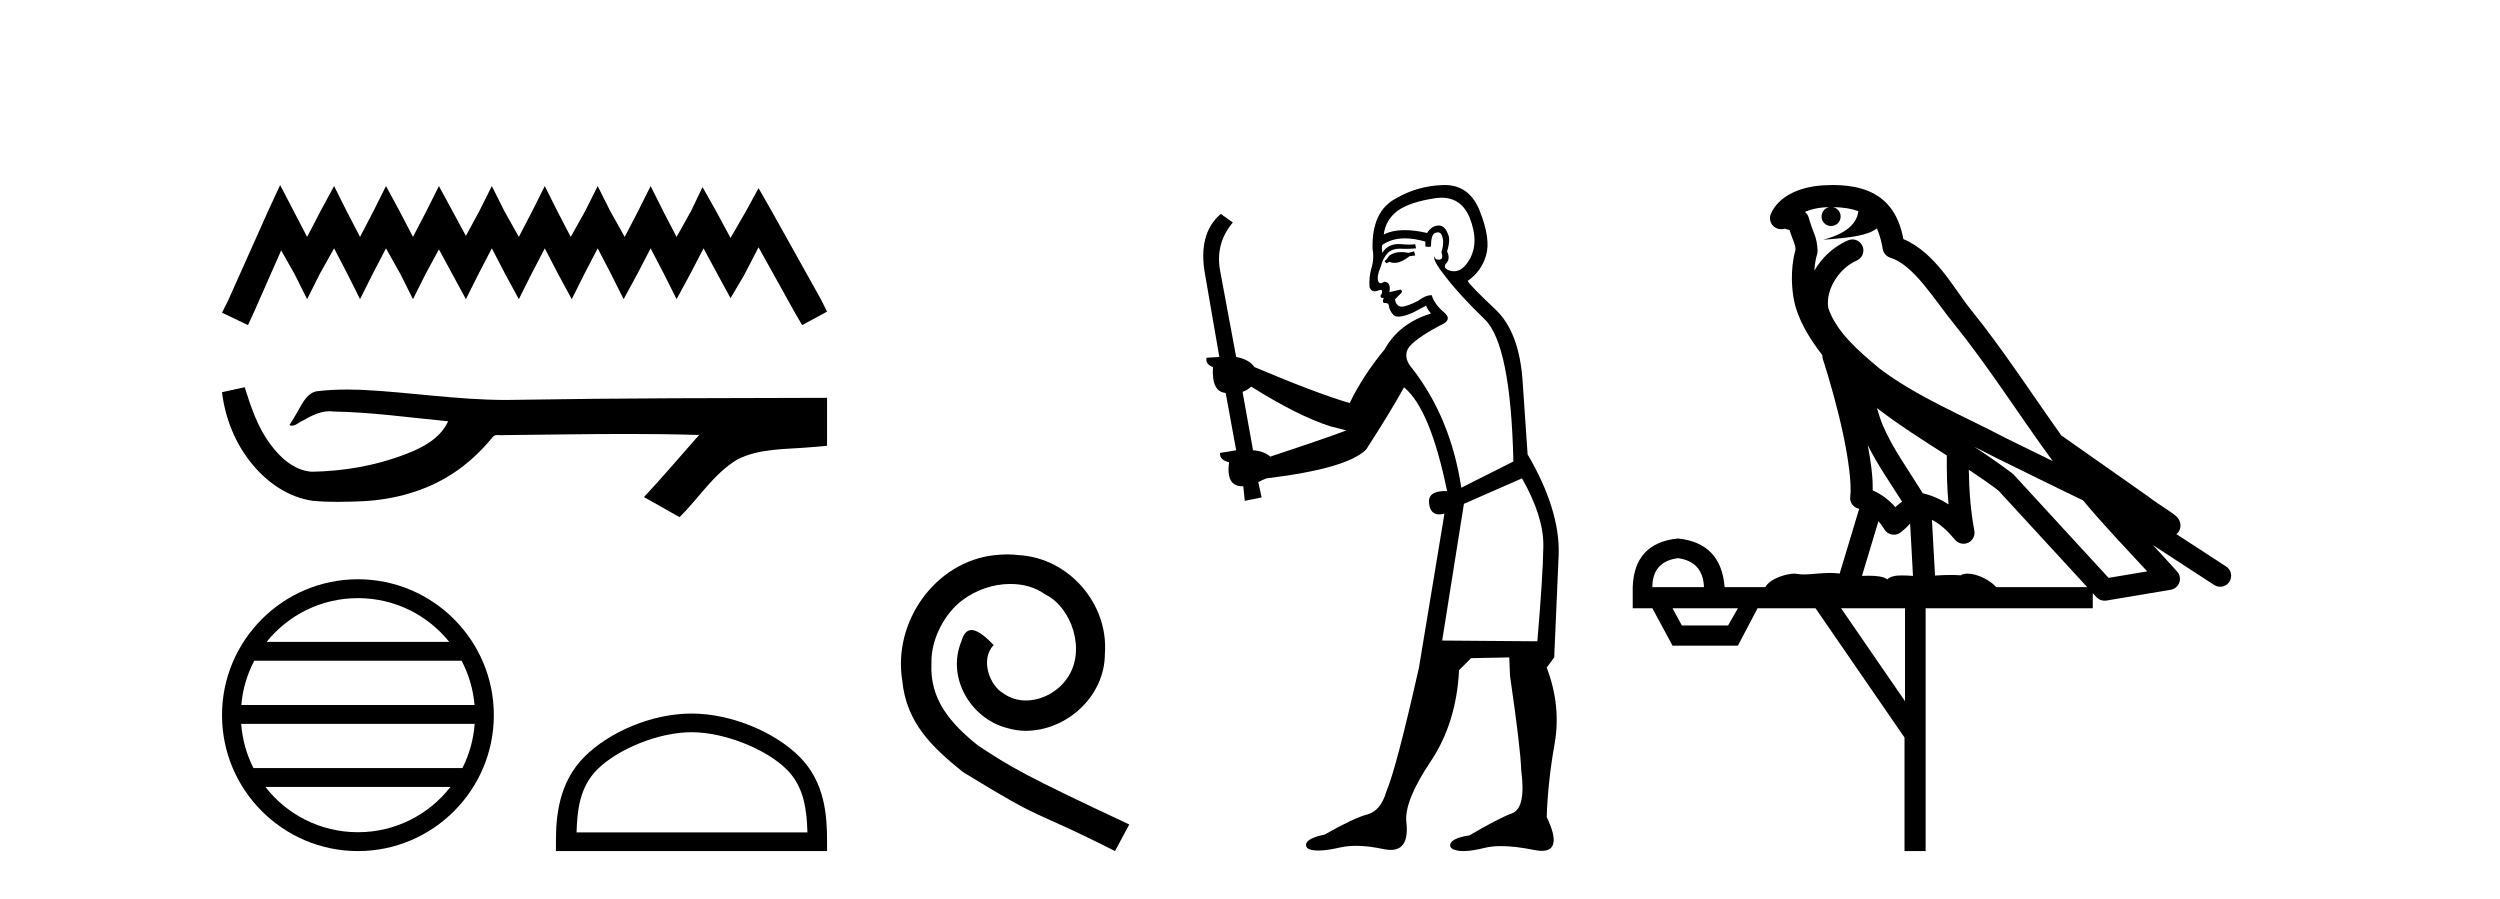 <?xml version='1.0' encoding='UTF-8' standalone='yes'?><svg xmlns='http://www.w3.org/2000/svg' xmlns:xlink='http://www.w3.org/1999/xlink' width='114.0' height='41.0' ><path d='M 12.774 8.437 L 12.206 9.667 L 10.408 13.69 L 10.124 14.258 L 11.307 14.825 L 11.591 14.21 L 12.822 11.418 L 13.437 12.507 L 14.005 13.642 L 14.573 12.507 L 15.235 11.324 L 15.85 12.507 L 16.418 13.642 L 16.986 12.507 L 17.601 11.324 L 18.264 12.507 L 18.832 13.642 L 19.4 12.507 L 20.015 11.371 L 20.63 12.507 L 21.245 13.642 L 21.813 12.507 L 22.428 11.324 L 23.043 12.507 L 23.659 13.642 L 24.227 12.507 L 24.842 11.324 L 25.457 12.507 L 26.072 13.642 L 26.64 12.507 L 27.255 11.324 L 27.87 12.507 L 28.438 13.642 L 29.054 12.507 L 29.669 11.324 L 30.284 12.507 L 30.852 13.642 L 31.467 12.507 L 32.082 11.324 L 32.745 12.554 L 33.313 13.595 L 33.928 12.554 L 34.59 11.276 L 36.247 14.258 L 36.578 14.825 L 37.714 14.21 L 37.43 13.642 L 35.158 9.573 L 34.59 8.579 L 34.022 9.62 L 33.313 10.85 L 32.65 9.62 L 32.035 8.531 L 31.514 9.62 L 30.852 10.803 L 30.237 9.62 L 29.669 8.484 L 29.101 9.62 L 28.486 10.803 L 27.823 9.62 L 27.255 8.484 L 26.687 9.62 L 26.025 10.803 L 25.41 9.62 L 24.842 8.484 L 24.274 9.62 L 23.659 10.803 L 22.996 9.62 L 22.428 8.484 L 21.86 9.62 L 21.245 10.756 L 20.63 9.62 L 20.015 8.484 L 19.447 9.62 L 18.832 10.803 L 18.216 9.62 L 17.601 8.484 L 17.033 9.62 L 16.418 10.803 L 15.803 9.62 L 15.235 8.484 L 14.62 9.62 L 14.005 10.803 L 13.389 9.62 L 12.774 8.437 Z' style='fill:#000000;stroke:none' /><path d='M 11.158 17.657 L 11.135 17.663 C 10.798 17.738 10.461 17.811 10.124 17.884 C 10.268 19.08 10.733 20.242 11.506 21.171 C 12.197 22.014 13.166 22.684 14.262 22.837 C 14.637 22.873 15.013 22.885 15.39 22.885 C 15.779 22.885 16.167 22.872 16.555 22.855 C 17.981 22.781 19.407 22.396 20.612 21.614 C 21.33 21.155 21.954 20.561 22.491 19.902 C 22.546 19.85 22.614 19.838 22.687 19.838 C 22.752 19.838 22.82 19.848 22.886 19.848 C 22.914 19.848 22.941 19.846 22.967 19.841 C 24.845 19.824 26.723 19.789 28.601 19.789 C 29.667 19.789 30.733 19.8 31.799 19.833 C 31.818 19.828 31.832 19.826 31.843 19.826 C 31.94 19.826 31.728 19.988 31.696 20.043 C 30.922 20.921 30.165 21.813 29.365 22.666 C 29.906 22.972 30.447 23.278 30.988 23.583 C 31.869 22.713 32.538 21.607 33.617 20.956 C 34.635 20.435 35.81 20.495 36.918 20.397 C 37.183 20.374 37.449 20.352 37.714 20.328 C 37.714 19.599 37.714 18.87 37.714 18.141 C 33.01 18.153 28.306 18.152 23.603 18.231 C 23.426 18.236 23.25 18.238 23.074 18.238 C 20.866 18.238 18.675 17.881 16.471 17.775 C 16.259 17.768 16.046 17.763 15.834 17.763 C 15.362 17.763 14.89 17.786 14.423 17.844 C 13.958 17.957 13.767 18.446 13.544 18.815 C 13.435 19.008 13.318 19.196 13.197 19.382 C 13.24 19.403 13.281 19.412 13.32 19.412 C 13.491 19.412 13.639 19.246 13.797 19.186 C 14.174 18.971 14.586 18.753 15.027 18.753 C 15.087 18.753 15.148 18.757 15.208 18.766 C 16.959 18.795 18.695 19.046 20.436 19.21 C 20.078 19.99 19.271 20.418 18.504 20.706 C 17.139 21.238 15.67 21.488 14.208 21.511 C 13.413 21.452 12.777 20.87 12.327 20.256 C 11.75 19.488 11.444 18.564 11.158 17.657 Z' style='fill:#000000;stroke:none' /><path d='M 16.321 27.275 C 18.007 27.275 19.508 28.053 20.486 29.27 L 12.157 29.27 C 13.135 28.053 14.636 27.275 16.321 27.275 ZM 21.049 30.13 C 21.371 30.742 21.577 31.424 21.639 32.148 L 11.004 32.148 C 11.066 31.424 11.272 30.742 11.594 30.13 ZM 21.645 33.008 C 21.592 33.73 21.396 34.412 21.085 35.025 L 11.558 35.025 C 11.247 34.412 11.051 33.73 10.999 33.008 ZM 20.54 35.885 C 19.564 37.142 18.038 37.949 16.321 37.949 C 14.605 37.949 13.079 37.142 12.104 35.885 ZM 16.321 26.414 C 12.905 26.414 10.124 29.196 10.124 32.612 C 10.124 36.028 12.905 38.809 16.321 38.809 C 19.738 38.809 22.519 36.028 22.519 32.612 C 22.519 29.196 19.738 26.414 16.321 26.414 Z' style='fill:#000000;stroke:none' /><path d='M 31.532 33.389 C 33.053 33.389 34.956 34.17 35.877 35.091 C 36.683 35.897 36.788 36.966 36.818 37.958 L 26.291 37.958 C 26.321 36.966 26.426 35.897 27.232 35.091 C 28.153 34.17 30.012 33.389 31.532 33.389 ZM 31.532 32.538 C 29.728 32.538 27.787 33.372 26.65 34.509 C 25.483 35.676 25.351 37.212 25.351 38.361 L 25.351 38.809 L 37.714 38.809 L 37.714 38.361 C 37.714 37.212 37.626 35.676 36.459 34.509 C 35.322 33.372 33.336 32.538 31.532 32.538 Z' style='fill:#000000;stroke:none' /><path d='M 45.925 25.279 C 45.737 25.279 45.549 25.297 45.361 25.314 C 42.645 25.604 40.714 28.354 41.141 31.019 C 41.329 33.001 42.559 34.111 43.909 35.205 C 47.923 37.665 46.796 36.759 50.844 38.809 L 51.494 37.596 C 46.676 35.341 46.095 34.983 44.592 33.992 C 43.362 33.001 42.388 31.908 42.474 30.251 C 42.44 29.106 43.123 27.927 43.892 27.364 C 44.507 26.902 45.292 26.629 46.061 26.629 C 46.642 26.629 47.189 26.766 47.667 27.107 C 48.88 27.705 49.546 29.687 48.658 30.934 C 48.248 31.532 47.513 31.942 46.779 31.942 C 46.42 31.942 46.061 31.839 45.754 31.617 C 45.139 31.276 44.677 30.08 45.31 29.414 C 45.019 29.106 44.609 28.73 44.302 28.73 C 44.097 28.73 43.943 28.884 43.84 29.243 C 43.157 30.883 44.25 32.745 45.89 33.189 C 46.181 33.274 46.471 33.326 46.762 33.326 C 48.641 33.326 50.383 31.754 50.383 29.807 C 50.554 27.534 48.743 25.45 46.471 25.314 C 46.3 25.297 46.112 25.279 45.925 25.279 Z' style='fill:#000000;stroke:none' /><path d='M 64.483 11.461 L 64.227 11.53 Q 64.048 11.495 63.894 11.495 Q 63.74 11.495 63.612 11.53 Q 63.356 11.615 63.305 11.717 Q 63.253 11.82 63.134 11.905 L 63.219 12.008 L 63.356 11.94 Q 63.463 11.988 63.585 11.988 Q 63.888 11.988 64.278 11.683 L 64.535 11.649 L 64.483 11.461 ZM 65.732 9.016 Q 66.655 9.016 67.029 9.958 Q 67.438 11.017 67.046 11.769 Q 66.718 12.37 66.302 12.37 Q 66.198 12.37 66.089 12.332 Q 65.799 12.23 65.918 12.042 Q 66.157 11.82 65.987 11.461 Q 66.157 10.915 66.021 10.658 Q 65.883 10.283 65.599 10.283 Q 65.495 10.283 65.372 10.334 Q 65.15 10.47 65.081 10.624 Q 64.508 10.494 64.051 10.494 Q 63.487 10.494 63.1 10.693 Q 63.185 10.009 63.749 9.599 Q 64.313 9.206 65.457 9.036 Q 65.6 9.016 65.732 9.016 ZM 57.053 17.628 Q 59.171 18.96 60.657 19.438 L 61.391 19.626 Q 60.657 19.917 57.924 20.822 Q 57.633 20.566 57.138 20.532 L 56.66 17.867 Q 56.882 17.799 57.053 17.628 ZM 65.571 10.595 Q 65.716 10.595 65.764 10.778 Q 65.867 11.068 65.73 11.495 Q 65.833 11.82 65.645 11.837 Q 65.613 11.842 65.586 11.842 Q 65.435 11.842 65.406 11.683 L 65.406 11.683 Q 65.32 11.871 65.935 12.64 Q 66.533 13.426 67.712 14.57 Q 68.89 15.732 69.01 21.044 L 66.636 22.24 Q 66.157 19.08 64.415 16.825 Q 63.988 16.347 64.193 15.92 Q 64.415 15.51 65.662 14.843 Q 66.277 14.587 65.833 14.228 Q 65.406 13.87 65.286 13.46 Q 64.996 13.46 64.671 13.716 Q 64.135 13.984 63.914 13.984 Q 63.867 13.984 63.834 13.972 Q 63.646 13.904 63.612 13.648 L 63.868 13.391 Q 63.988 13.289 63.868 13.204 L 63.356 13.323 Q 63.441 12.879 63.134 12.845 Q 63.026 12.914 62.957 12.914 Q 62.872 12.914 62.843 12.811 Q 62.775 12.589 62.963 12.162 Q 63.066 11.752 63.288 11.53 Q 63.493 11.34 63.814 11.34 Q 63.841 11.34 63.868 11.342 Q 63.988 11.347 64.106 11.347 Q 64.341 11.347 64.569 11.325 L 64.535 11.137 Q 64.406 11.154 64.257 11.154 Q 64.108 11.154 63.937 11.137 Q 63.857 11.128 63.783 11.128 Q 63.284 11.128 63.031 11.53 Q 62.997 11.273 63.031 11.171 Q 63.463 10.869 64.067 10.869 Q 64.489 10.869 64.996 11.017 L 64.996 11.239 Q 65.073 11.256 65.137 11.256 Q 65.201 11.256 65.252 11.239 Q 65.252 10.693 65.44 10.624 Q 65.513 10.595 65.571 10.595 ZM 69.403 21.813 Q 70.394 23.555 70.377 24.905 Q 70.359 26.254 70.103 29.243 L 65.764 29.209 L 66.755 22.974 L 69.403 21.813 ZM 65.879 8.437 Q 65.848 8.437 65.816 8.438 Q 64.637 8.472 63.646 9.053 Q 62.553 9.633 62.587 11.325 Q 62.673 11.786 62.536 12.23 Q 62.416 12.657 62.451 13.101 Q 62.524 13.284 62.684 13.284 Q 62.748 13.284 62.826 13.255 Q 62.906 13.22 62.954 13.22 Q 63.07 13.22 62.997 13.426 Q 62.929 13.46 62.963 13.545 Q 62.986 13.591 63.039 13.591 Q 63.066 13.591 63.1 13.579 L 63.1 13.579 Q 63.004 13.82 63.148 13.82 Q 63.157 13.82 63.168 13.819 Q 63.182 13.817 63.195 13.817 Q 63.323 13.817 63.339 13.972 Q 63.356 14.16 63.544 14.365 Q 63.618 14.439 63.768 14.439 Q 64 14.439 64.415 14.263 L 65.03 13.938 Q 65.081 14.092 65.252 14.297 Q 63.8 14.741 63.134 15.937 Q 62.16 17.115 61.545 18.379 Q 60.076 17.952 57.206 16.74 Q 56.95 16.381 56.369 16.278 L 55.635 12.332 Q 55.413 11.102 56.216 10.146 L 55.669 9.753 Q 54.61 10.658 54.952 12.52 L 55.601 16.278 L 55.02 16.312 Q 54.952 16.603 55.31 16.74 Q 55.242 17.867 55.891 17.918 L 56.369 20.532 Q 55.994 20.6 55.635 20.651 Q 55.601 20.976 56.045 21.078 Q 55.896 22.173 56.648 22.173 Q 56.67 22.173 56.694 22.172 L 56.762 22.838 L 57.531 22.684 L 57.377 21.984 Q 57.565 21.881 57.753 21.813 Q 61.426 21.369 62.297 20.498 Q 63.475 18.67 64.022 17.662 Q 65.218 18.636 65.987 22.394 Q 65.939 22.392 65.894 22.392 Q 65.086 22.392 65.167 22.974 Q 65.233 23.456 65.625 23.456 Q 65.733 23.456 65.867 23.419 L 65.867 23.419 L 64.705 30.439 Q 63.68 35 63.219 36.093 Q 62.963 36.964 62.365 37.135 Q 61.75 37.289 60.401 38.058 Q 59.649 38.211 59.564 38.468 Q 59.495 38.724 59.922 38.775 Q 60.01 38.786 60.116 38.786 Q 60.504 38.786 61.135 38.639 Q 61.456 38.57 61.838 38.57 Q 62.41 38.57 63.117 38.724 Q 63.279 38.756 63.416 38.756 Q 64.287 38.756 64.125 37.443 Q 64.056 36.486 65.235 34.727 Q 66.414 32.967 66.533 30.559 L 67.08 30.012 L 68.822 29.978 L 68.856 30.815 Q 69.335 34.095 69.369 35.137 Q 69.591 36.828 68.959 37.084 Q 68.31 37.323 67.011 38.092 Q 66.243 38.211 66.14 38.468 Q 66.055 38.724 66.499 38.792 Q 66.606 38.809 66.736 38.809 Q 67.127 38.809 67.729 38.656 Q 68.044 38.582 68.455 38.582 Q 69.089 38.582 69.95 38.758 Q 70.149 38.799 70.305 38.799 Q 71.265 38.799 70.53 37.255 Q 70.582 35.649 70.889 33.924 Q 71.197 32.199 70.53 30.439 L 70.872 29.978 L 71.077 25.263 Q 71.128 23.231 69.659 20.72 Q 69.591 19.797 69.437 17.474 Q 69.3 15.134 68.173 14.092 Q 67.046 13.033 66.926 12.811 Q 67.558 12.367 67.763 11.649 Q 67.985 10.915 67.49 9.651 Q 67.024 8.437 65.879 8.437 Z' style='fill:#000000;stroke:none' /><path d='M 83.575 9.444 C 84.029 9.448 84.427 9.513 84.743 9.628 C 84.69 10.005 84.458 10.588 83.135 10.932 C 84.367 10.843 85.171 10.742 85.586 10.414 C 85.736 10.752 85.817 11.134 85.853 11.353 C 85.884 11.541 86.019 11.696 86.201 11.752 C 87.255 12.075 88.181 13.629 89.071 14.728 C 90.672 16.707 92.059 18.912 93.605 21.026 C 92.891 20.676 92.179 20.326 91.462 19.976 C 89.468 18.928 87.422 18.102 85.714 16.81 C 84.72 15.983 83.736 15.129 83.367 14.04 C 83.239 13.201 83.867 12.229 84.662 11.883 C 84.879 11.792 85.004 11.563 84.963 11.332 C 84.921 11.1 84.725 10.928 84.49 10.918 C 84.483 10.918 84.476 10.918 84.468 10.918 C 84.397 10.918 84.326 10.933 84.261 10.963 C 83.625 11.24 83.081 11.735 82.735 12.342 C 82.752 12.085 82.789 11.822 82.861 11.585 C 82.879 11.529 82.886 11.47 82.883 11.411 C 82.866 11.099 82.813 10.882 82.744 10.698 C 82.676 10.514 82.601 10.35 82.478 9.924 C 82.449 9.821 82.387 9.73 82.302 9.665 C 82.538 9.561 82.835 9.477 83.192 9.454 C 83.264 9.449 83.333 9.449 83.402 9.447 L 83.402 9.447 C 83.208 9.49 83.062 9.664 83.062 9.872 C 83.062 10.112 83.257 10.307 83.498 10.307 C 83.738 10.307 83.934 10.112 83.934 9.872 C 83.934 9.658 83.779 9.481 83.575 9.444 ZM 85.589 18.609 C 86.611 19.396 87.704 20.083 88.775 20.769 C 88.767 21.509 88.785 22.253 88.854 22.999 C 88.505 22.771 88.122 22.6 87.678 22.492 C 87.018 21.42 86.294 20.432 85.852 19.384 C 85.76 19.167 85.674 18.896 85.589 18.609 ZM 85.17 20.299 C 85.63 21.223 86.218 22.054 86.736 22.877 C 86.637 22.944 86.547 23.014 86.475 23.082 C 86.457 23.099 86.447 23.111 86.429 23.128 C 86.145 22.8 85.797 22.534 85.394 22.361 C 85.41 21.773 85.315 21.065 85.17 20.299 ZM 90.03 20.376 L 90.03 20.376 C 90.36 20.539 90.687 20.703 91.008 20.872 C 91.013 20.874 91.017 20.876 91.022 20.878 C 92.338 21.52 93.654 22.18 94.986 22.816 C 95.925 23.947 96.937 24.996 97.913 26.055 C 97.326 26.154 96.739 26.252 96.152 26.351 C 94.711 24.783 93.269 23.216 91.828 21.648 C 91.808 21.626 91.785 21.606 91.762 21.588 C 91.199 21.162 90.617 20.763 90.03 20.376 ZM 85.657 23.766 C 85.755 23.877 85.846 24.001 85.93 24.141 C 86.002 24.261 86.122 24.345 86.26 24.373 C 86.293 24.38 86.326 24.383 86.36 24.383 C 86.464 24.383 86.567 24.35 86.654 24.288 C 86.864 24.135 86.993 23.989 87.102 23.876 L 87.232 26.261 C 87.064 26.25 86.893 26.239 86.733 26.239 C 86.451 26.239 86.204 26.275 86.061 26.42 C 85.892 26.29 85.588 26.253 85.211 26.253 C 85.114 26.253 85.012 26.256 84.906 26.26 L 85.657 23.766 ZM 76.514 25.452 C 77.276 25.556 77.671 25.997 77.701 26.774 L 75.348 26.774 C 75.348 25.997 75.737 25.556 76.514 25.452 ZM 89.778 21.42 L 89.778 21.42 C 90.24 21.727 90.692 22.039 91.124 22.365 C 92.475 23.835 93.827 25.304 95.178 26.774 L 91.033 26.774 C 90.745 26.454 90.159 26.157 89.724 26.157 C 89.6 26.157 89.489 26.181 89.401 26.235 C 89.263 26.223 89.118 26.218 88.968 26.218 C 88.733 26.218 88.486 26.23 88.237 26.245 L 88.097 23.705 L 88.097 23.705 C 88.476 23.898 88.784 24.18 89.153 24.618 C 89.251 24.734 89.392 24.796 89.537 24.796 C 89.609 24.796 89.682 24.78 89.751 24.748 C 89.956 24.651 90.071 24.427 90.03 24.203 C 89.86 23.286 89.791 22.359 89.778 21.42 ZM 79.248 27.738 L 78.8 28.522 L 76.693 28.522 L 76.267 27.738 ZM 86.868 27.738 L 86.868 31.974 L 83.954 27.738 ZM 83.588 8.437 C 83.572 8.437 83.555 8.437 83.539 8.437 C 83.403 8.438 83.266 8.443 83.128 8.452 L 83.128 8.452 C 81.957 8.528 81.078 9.003 80.753 9.749 C 80.677 9.923 80.706 10.125 80.828 10.271 C 80.924 10.387 81.066 10.451 81.213 10.451 C 81.251 10.451 81.29 10.447 81.328 10.438 C 81.358 10.431 81.364 10.427 81.369 10.427 C 81.375 10.427 81.381 10.432 81.419 10.441 C 81.456 10.449 81.518 10.467 81.602 10.489 C 81.694 10.772 81.764 10.942 81.804 11.049 C 81.849 11.17 81.864 11.213 81.876 11.386 C 81.615 12.318 81.716 13.254 81.813 13.729 C 81.974 14.516 82.461 15.378 83.098 16.194 C 83.096 16.255 83.102 16.316 83.122 16.375 C 83.43 17.319 83.79 18.6 84.046 19.795 C 84.303 20.99 84.44 22.136 84.371 22.638 C 84.335 22.892 84.498 23.132 84.747 23.194 C 84.758 23.197 84.768 23.201 84.778 23.203 L 83.889 26.155 C 83.745 26.133 83.598 26.126 83.452 26.126 C 83.019 26.126 82.592 26.195 82.25 26.195 C 82.137 26.195 82.032 26.187 81.94 26.167 C 81.91 26.16 81.871 26.157 81.825 26.157 C 81.468 26.157 80.718 26.375 80.498 26.774 L 78.643 26.774 C 78.538 25.429 77.829 24.69 76.514 24.555 C 75.184 24.69 74.496 25.429 74.452 26.774 L 74.452 27.738 L 75.348 27.738 L 76.267 29.441 L 79.248 29.441 L 80.144 27.738 L 82.789 27.738 L 86.846 33.632 L 86.846 38.809 L 87.809 38.809 L 87.809 27.738 L 95.43 27.738 L 95.43 27.048 C 95.486 27.109 95.542 27.17 95.598 27.23 C 95.694 27.335 95.828 27.392 95.967 27.392 C 95.995 27.392 96.022 27.39 96.05 27.386 C 97.029 27.221 98.007 27.057 98.986 26.893 C 99.166 26.863 99.316 26.737 99.377 26.564 C 99.438 26.392 99.4 26.2 99.278 26.064 C 98.912 25.655 98.541 25.253 98.17 24.854 L 98.17 24.854 L 100.965 26.674 C 101.05 26.729 101.145 26.756 101.239 26.756 C 101.403 26.756 101.564 26.675 101.66 26.527 C 101.811 26.295 101.745 25.984 101.513 25.833 L 99.244 24.356 C 99.292 24.317 99.338 24.268 99.373 24.202 C 99.454 24.047 99.433 23.886 99.406 23.803 C 99.379 23.72 99.349 23.679 99.326 23.647 C 99.232 23.519 99.184 23.498 99.117 23.446 C 99.051 23.395 98.977 23.343 98.896 23.288 C 98.735 23.178 98.549 23.056 98.388 22.949 C 98.228 22.842 98.078 22.73 98.073 22.726 C 98.058 22.711 98.041 22.698 98.024 22.686 C 96.686 21.745 95.347 20.805 94.01 19.865 C 94.006 19.862 94.001 19.86 93.997 19.857 C 92.638 17.95 91.351 15.95 89.851 14.096 C 89.12 13.194 88.269 11.524 86.793 10.901 C 86.712 10.459 86.529 9.754 85.977 9.217 C 85.382 8.638 84.52 8.437 83.588 8.437 Z' style='fill:#000000;stroke:none' /></svg>